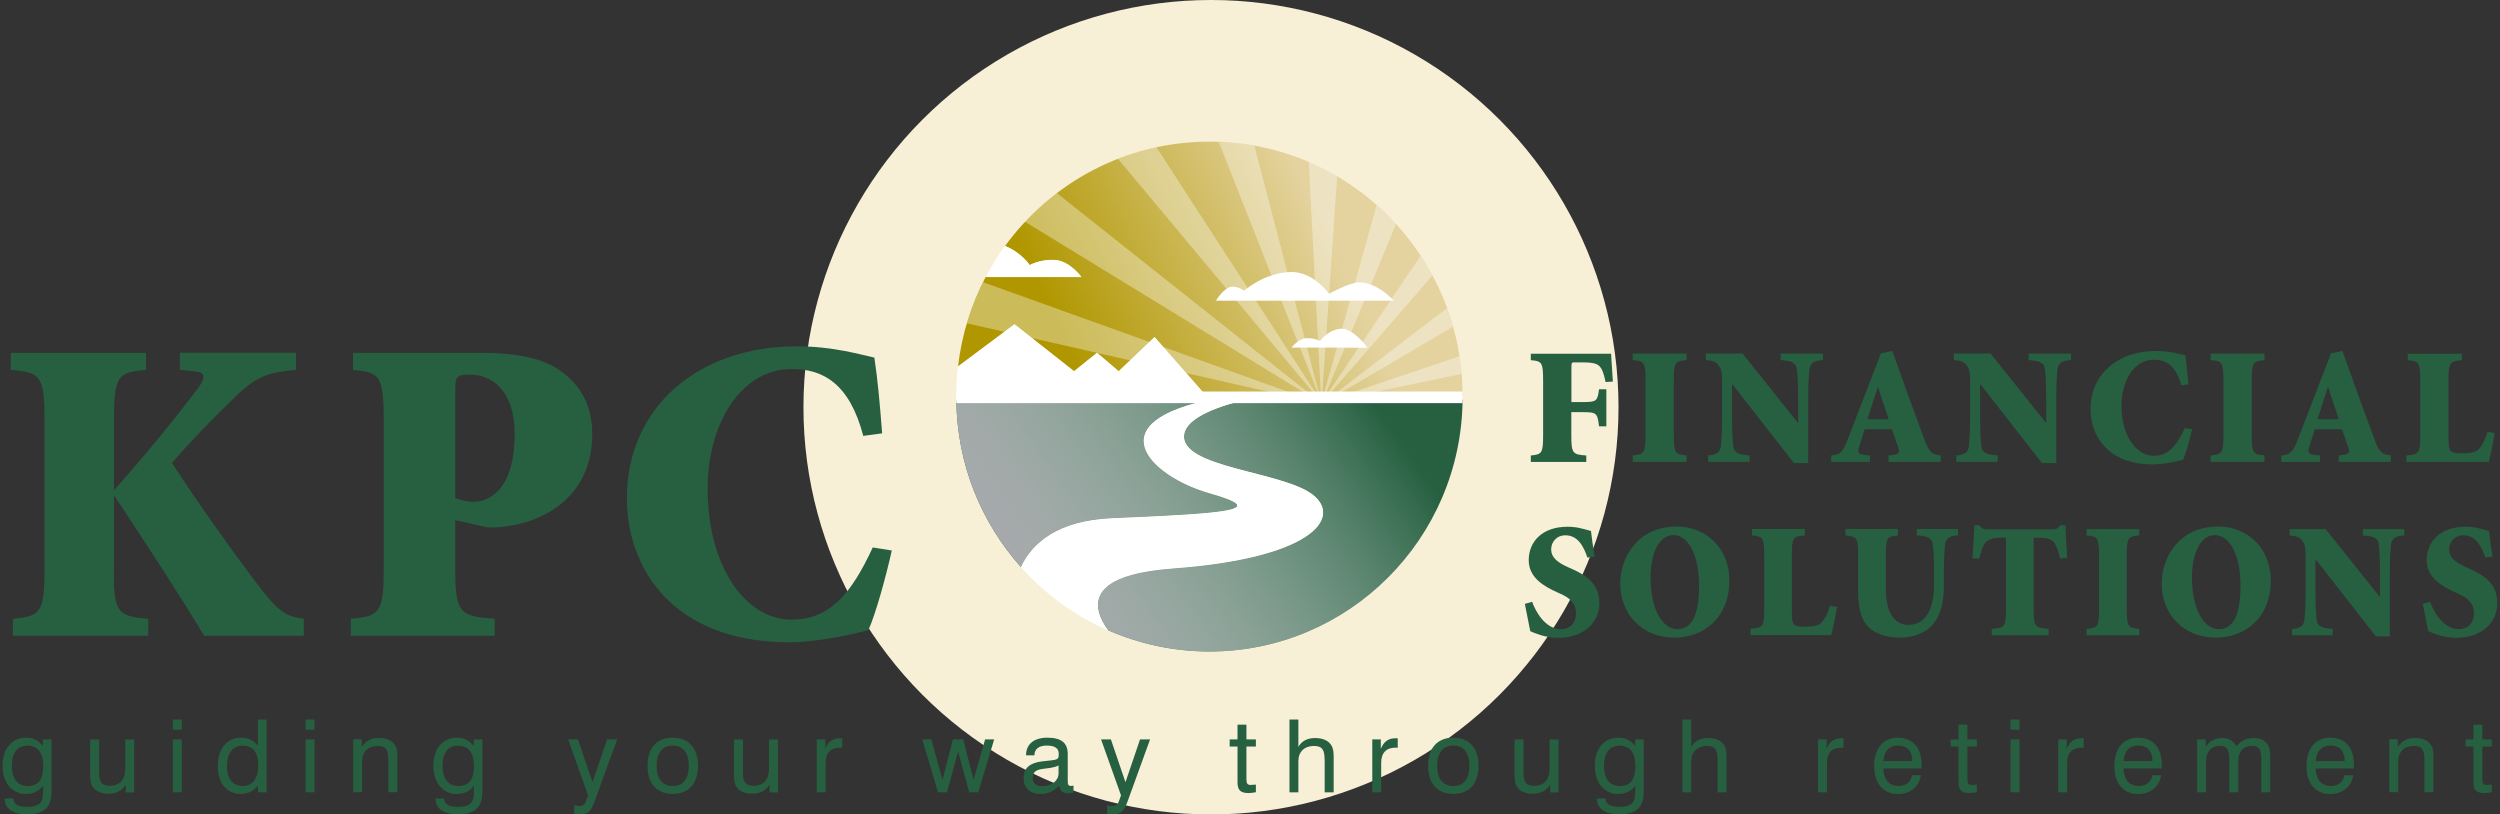 <?xml version="1.0" encoding="UTF-8"?> <svg xmlns="http://www.w3.org/2000/svg" width="353" height="115" viewBox="0 0 353 115" fill="none"><rect x="0" y="0" width="353" height="115" fill="#333333" stroke="none"/><ellipse cx="170.991" cy="57.5" rx="57.544" ry="57.5" fill="#F7EFD6"></ellipse><g clip-path="url(#clip0_2110_17)"><path d="M3.7 112.115C1.709 112.115 0.359 110.546 0.359 108.117C0.359 105.689 1.695 104.16 3.713 104.16C4.836 104.16 5.504 104.643 6.065 105.34V104.401H7.281V111.713C7.281 113.98 6.279 114.987 3.807 114.987C1.802 114.987 0.666 114.141 0.666 112.8V112.746H1.896V112.773C1.896 113.551 2.55 113.927 3.86 113.927C5.464 113.927 6.078 113.336 6.078 111.981V110.948C5.49 111.726 4.715 112.102 3.713 112.102L3.7 112.115ZM1.669 108.144C1.669 109.955 2.51 110.989 3.873 110.989C5.397 110.989 6.105 110.09 6.105 108.185C6.105 106.279 5.33 105.287 3.86 105.287C2.47 105.287 1.669 106.293 1.669 108.144Z" fill="#266041"></path><path d="M13.99 108.989C13.99 110.331 14.297 110.948 15.5 110.948C16.943 110.948 17.691 110.09 17.691 108.439V104.415H18.947V111.887H17.758V110.774C17.25 111.632 16.422 112.075 15.299 112.075C14.243 112.075 13.468 111.7 13.068 111.056C12.76 110.573 12.733 109.982 12.733 109.258V104.415H14.003V109.003L13.99 108.989Z" fill="#266041"></path><path d="M24.413 101.597H25.668V103.033H24.413V101.597ZM24.413 104.401H25.668V111.874H24.413V104.401Z" fill="#266041"></path><path d="M37.643 111.874H36.427V110.935C35.785 111.726 34.97 112.102 34.008 112.102C32.057 112.102 30.747 110.599 30.747 108.158C30.747 105.716 32.07 104.16 34.008 104.16C35.05 104.16 35.839 104.549 36.427 105.313V101.597H37.643V111.874ZM34.248 105.287C32.872 105.287 32.043 106.32 32.043 108.238C32.043 109.955 32.899 110.988 34.262 110.988C35.625 110.988 36.467 109.969 36.467 108.091C36.467 106.212 35.718 105.287 34.248 105.287Z" fill="#266041"></path><path d="M43.148 101.597H44.404V103.033H43.148V101.597ZM43.148 104.401H44.404V111.874H43.148V104.401Z" fill="#266041"></path><path d="M54.828 107.272C54.828 105.944 54.534 105.327 53.331 105.327C51.955 105.327 51.126 106.145 51.126 107.608V111.861H49.87V104.388H51.073V105.474C51.648 104.616 52.423 104.2 53.465 104.2C54.587 104.2 55.363 104.549 55.777 105.22C56.084 105.703 56.111 106.293 56.111 107.017V111.861H54.841V107.259L54.828 107.272Z" fill="#266041"></path><path d="M64.53 112.115C62.539 112.115 61.189 110.546 61.189 108.117C61.189 105.689 62.525 104.16 64.543 104.16C65.666 104.16 66.334 104.643 66.895 105.34V104.401H68.111V111.713C68.111 113.98 67.109 114.987 64.637 114.987C62.632 114.987 61.496 114.141 61.496 112.8V112.746H62.726V112.773C62.726 113.551 63.381 113.927 64.69 113.927C66.294 113.927 66.909 113.336 66.909 111.981V110.948C66.321 111.726 65.546 112.102 64.543 112.102L64.53 112.115ZM62.485 108.144C62.485 109.955 63.327 110.989 64.69 110.989C66.214 110.989 66.922 110.09 66.922 108.185C66.922 106.279 66.147 105.287 64.677 105.287C63.287 105.287 62.485 106.293 62.485 108.144Z" fill="#266041"></path><path d="M87.141 104.401L84.014 113.028C83.506 114.423 83.118 115 81.809 115C81.541 115 81.301 114.96 81.074 114.879V113.685C81.301 113.752 81.541 113.806 81.795 113.806C82.263 113.806 82.57 113.618 82.718 113.189L83.038 112.303L80.219 104.401H81.608L83.666 110.452L85.724 104.401H87.114H87.141Z" fill="#266041"></path><path d="M94.985 104.16C97.23 104.16 98.553 105.609 98.553 108.131C98.553 110.653 97.23 112.102 94.998 112.102C92.767 112.102 91.43 110.653 91.43 108.131C91.43 105.609 92.753 104.16 94.985 104.16ZM94.998 110.989C96.455 110.989 97.257 109.982 97.257 108.131C97.257 106.279 96.442 105.273 94.998 105.273C93.555 105.273 92.713 106.279 92.713 108.131C92.713 109.982 93.542 110.989 94.998 110.989Z" fill="#266041"></path><path d="M104.887 108.989C104.887 110.331 105.195 110.948 106.397 110.948C107.841 110.948 108.589 110.09 108.589 108.439V104.415H109.845V111.887H108.656V110.774C108.148 111.632 107.319 112.075 106.197 112.075C105.141 112.075 104.366 111.7 103.965 111.056C103.658 110.573 103.631 109.982 103.631 109.258V104.415H104.901V109.003L104.887 108.989Z" fill="#266041"></path><path d="M115.311 104.401H116.527V105.743C116.928 104.723 117.609 104.24 118.585 104.24C118.705 104.24 118.799 104.24 118.919 104.254V105.582C118.825 105.568 118.718 105.568 118.625 105.568C117.289 105.568 116.58 106.306 116.58 107.715V111.874H115.324V104.401H115.311Z" fill="#266041"></path><path d="M130.211 104.401H131.507L133.084 110.116L134.554 104.401H136.011L137.467 110.116L139.098 104.401H140.38L138.122 111.874H136.853L135.289 106.118L133.712 111.874H132.443L130.224 104.401H130.211Z" fill="#266041"></path><path d="M146.955 112.102C145.418 112.102 144.536 111.243 144.536 109.862C144.536 108.48 145.378 107.728 147.089 107.514C148.131 107.38 148.826 107.353 149.134 107.232C149.481 107.084 149.494 106.923 149.494 106.414C149.494 105.662 148.933 105.273 147.811 105.273C146.688 105.273 146.06 105.756 146.06 106.655H144.884V106.601C144.884 105.099 145.993 104.16 147.864 104.16C149.855 104.16 150.764 104.884 150.764 106.481V110.224C150.764 110.734 150.804 110.975 151.245 110.975C151.325 110.975 151.432 110.962 151.579 110.935V111.901C151.312 111.968 151.085 112.022 150.857 112.022C150.015 112.022 149.601 111.646 149.601 110.921V110.881C148.826 111.7 147.971 112.115 146.969 112.115L146.955 112.102ZM147.102 108.587C146.207 108.735 145.819 109.083 145.819 109.848C145.819 110.613 146.287 111.002 147.156 111.002C148.519 111.002 149.468 110.224 149.468 109.191V108.077C148.799 108.439 147.984 108.453 147.102 108.587Z" fill="#266041"></path><path d="M162.39 104.401L159.263 113.028C158.755 114.423 158.368 115 157.058 115C156.791 115 156.55 114.96 156.323 114.879V113.685C156.55 113.752 156.791 113.806 157.045 113.806C157.512 113.806 157.82 113.618 157.967 113.189L158.287 112.303L155.468 104.401H156.858L158.916 110.452L160.973 104.401H162.363H162.39Z" fill="#266041"></path><path d="M176.662 110.827C176.809 110.827 177.023 110.814 177.33 110.787V111.86C176.943 111.928 176.609 111.981 176.328 111.981C175.139 111.981 174.738 111.565 174.738 110.425V105.407H173.629V104.401H174.738V102.322H175.994V104.401H177.33V105.407H175.994V109.996C175.994 110.613 176.114 110.841 176.662 110.841V110.827Z" fill="#266041"></path><path d="M187.032 107.272C187.032 105.957 186.751 105.327 185.535 105.327C184.186 105.327 183.33 106.159 183.33 107.46V111.874H182.074V101.597H183.33V105.461C183.785 104.643 184.6 104.213 185.669 104.213C186.791 104.213 187.567 104.562 187.981 105.233C188.288 105.716 188.315 106.306 188.315 107.031V111.874H187.045V107.272H187.032Z" fill="#266041"></path><path d="M193.754 104.401H194.97V105.743C195.371 104.723 196.052 104.24 197.028 104.24C197.148 104.24 197.242 104.24 197.362 104.254V105.582C197.268 105.568 197.161 105.568 197.068 105.568C195.732 105.568 195.023 106.306 195.023 107.715V111.874H193.767V104.401H193.754Z" fill="#266041"></path><path d="M205.206 104.16C207.451 104.16 208.774 105.609 208.774 108.131C208.774 110.653 207.451 112.102 205.22 112.102C202.988 112.102 201.652 110.653 201.652 108.131C201.652 105.609 202.975 104.16 205.206 104.16ZM205.22 110.989C206.676 110.989 207.478 109.982 207.478 108.131C207.478 106.279 206.663 105.273 205.22 105.273C203.776 105.273 202.921 106.279 202.921 108.131C202.921 109.982 203.75 110.989 205.22 110.989Z" fill="#266041"></path><path d="M215.109 108.989C215.109 110.331 215.416 110.948 216.619 110.948C218.062 110.948 218.81 110.09 218.81 108.439V104.415H220.066V111.887H218.877V110.774C218.369 111.632 217.541 112.075 216.418 112.075C215.362 112.075 214.587 111.7 214.187 111.056C213.879 110.573 213.852 109.982 213.852 109.258V104.415H215.122V109.003L215.109 108.989Z" fill="#266041"></path><path d="M228.525 112.115C226.534 112.115 225.185 110.546 225.185 108.117C225.185 105.689 226.521 104.16 228.539 104.16C229.661 104.16 230.329 104.643 230.891 105.34V104.401H232.093V111.713C232.093 113.98 231.091 114.987 228.619 114.987C226.614 114.987 225.479 114.141 225.479 112.8V112.746H226.708V112.773C226.708 113.551 227.363 113.927 228.672 113.927C230.276 113.927 230.891 113.336 230.891 111.981V110.948C230.303 111.726 229.528 112.102 228.525 112.102V112.115ZM226.481 108.144C226.481 109.955 227.323 110.989 228.686 110.989C230.209 110.989 230.917 110.09 230.917 108.185C230.917 106.279 230.142 105.287 228.672 105.287C227.283 105.287 226.481 106.293 226.481 108.144Z" fill="#266041"></path><path d="M242.517 107.272C242.517 105.957 242.236 105.327 241.02 105.327C239.67 105.327 238.815 106.159 238.815 107.46V111.874H237.559V101.597H238.815V105.461C239.27 104.643 240.085 104.213 241.154 104.213C242.276 104.213 243.051 104.562 243.466 105.233C243.773 105.716 243.786 106.306 243.786 107.031V111.874H242.517V107.272Z" fill="#266041"></path><path d="M256.695 104.401H257.911V105.743C258.312 104.723 258.994 104.24 259.969 104.24C260.09 104.24 260.183 104.24 260.304 104.254V105.582C260.21 105.568 260.103 105.568 260.01 105.568C258.673 105.568 257.965 106.306 257.965 107.715V111.874H256.709V104.401H256.695Z" fill="#266041"></path><path d="M271.235 109.459C270.968 111.123 269.725 112.115 267.974 112.115C265.93 112.115 264.633 110.64 264.633 108.211C264.633 105.622 265.93 104.16 267.974 104.16C270.019 104.16 271.328 105.515 271.328 107.943C271.328 108.131 271.328 108.319 271.315 108.507H265.93C265.956 110.09 266.758 110.975 268.081 110.975C269.11 110.975 269.792 110.438 269.992 109.459H271.235ZM270.019 107.46C270.005 106.051 269.284 105.273 268.014 105.273C266.745 105.273 266.05 106.025 265.93 107.46H270.019Z" fill="#266041"></path><path d="M278.464 110.827C278.611 110.827 278.825 110.814 279.133 110.787V111.86C278.745 111.928 278.411 111.981 278.13 111.981C276.941 111.981 276.54 111.565 276.54 110.425V105.407H275.431V104.401H276.54V102.322H277.796V104.401H279.133V105.407H277.796V109.996C277.796 110.613 277.917 110.841 278.464 110.841V110.827Z" fill="#266041"></path><path d="M283.89 101.597H285.145V103.033H283.89V101.597ZM283.89 104.401H285.145V111.874H283.89V104.401Z" fill="#266041"></path><path d="M290.612 104.401H291.828V105.743C292.229 104.723 292.91 104.24 293.886 104.24C294.006 104.24 294.099 104.24 294.22 104.254V105.582C294.126 105.568 294.019 105.568 293.926 105.568C292.589 105.568 291.881 106.306 291.881 107.715V111.874H290.625V104.401H290.612Z" fill="#266041"></path><path d="M305.151 109.459C304.884 111.123 303.641 112.115 301.89 112.115C299.846 112.115 298.55 110.64 298.55 108.211C298.55 105.622 299.846 104.16 301.89 104.16C303.935 104.16 305.245 105.515 305.245 107.943C305.245 108.131 305.245 108.319 305.231 108.507H299.846C299.873 110.09 300.674 110.975 301.997 110.975C303.026 110.975 303.708 110.438 303.908 109.459H305.151ZM303.935 107.46C303.922 106.051 303.2 105.273 301.93 105.273C300.661 105.273 299.966 106.025 299.846 107.46H303.935Z" fill="#266041"></path><path d="M319.316 107.272C319.316 105.944 319.076 105.314 317.953 105.314C316.764 105.314 316.042 106.092 316.042 107.46V111.874H314.773V107.272C314.773 105.944 314.532 105.314 313.41 105.314C312.234 105.314 311.499 106.105 311.499 107.46V111.874H310.242V104.401H311.445V105.461C312.006 104.616 312.741 104.213 313.77 104.213C314.706 104.213 315.334 104.589 315.802 105.381C316.443 104.576 317.178 104.213 318.194 104.213C319.209 104.213 319.904 104.589 320.265 105.233C320.546 105.743 320.559 106.373 320.559 107.178V111.874H319.303V107.272H319.316Z" fill="#266041"></path><path d="M332.279 109.459C332.011 111.123 330.769 112.115 329.018 112.115C326.973 112.115 325.677 110.64 325.677 108.211C325.677 105.622 326.973 104.16 329.018 104.16C331.063 104.16 332.372 105.515 332.372 107.943C332.372 108.131 332.372 108.319 332.359 108.507H326.973C327 110.09 327.802 110.975 329.125 110.975C330.154 110.975 330.836 110.438 331.036 109.459H332.279ZM331.076 107.46C331.063 106.051 330.341 105.273 329.072 105.273C327.802 105.273 327.107 106.025 326.987 107.46H331.076Z" fill="#266041"></path><path d="M342.328 107.272C342.328 105.944 342.034 105.327 340.831 105.327C339.455 105.327 338.626 106.145 338.626 107.608V111.861H337.37V104.388H338.573V105.474C339.147 104.616 339.923 104.2 340.965 104.2C342.087 104.2 342.862 104.549 343.277 105.22C343.584 105.703 343.597 106.293 343.597 107.017V111.861H342.328V107.259V107.272Z" fill="#266041"></path><path d="M351.175 110.827C351.322 110.827 351.535 110.814 351.843 110.787V111.86C351.455 111.928 351.121 111.981 350.841 111.981C349.651 111.981 349.25 111.565 349.25 110.425V105.407H348.141V104.401H349.25V102.322H350.506V104.401H351.843V105.407H350.506V109.996C350.506 110.613 350.627 110.841 351.175 110.841V110.827Z" fill="#266041"></path><path d="M16.088 79.93C15.967 86.571 16.582 87.001 20.925 87.363V89.764H1.829V87.363C5.811 87.001 6.292 86.558 6.292 79.93V59.658C6.292 53.017 5.798 52.588 1.521 52.226V49.824H20.618V52.226C16.582 52.588 16.088 53.017 16.088 59.658V69.237C20.551 64.206 24.293 59.658 27.834 54.976C28.689 53.876 29.357 52.642 27.714 52.454L25.389 52.212V49.811H41.785V52.212C38.297 52.575 36.4 52.883 33.219 56.023C29.919 59.215 26.858 62.355 24.279 65.36C28.075 71.196 32.11 76.844 35.972 82.01C39.273 86.437 40.382 87.054 42.895 87.363V89.764H28.823C26.498 85.833 20.685 76.804 16.208 70.096H16.088V79.93Z" fill="#266041"></path><path d="M64.276 79.93C64.276 86.571 64.77 87.001 69.849 87.363V89.764H49.536V87.363C53.692 87.001 54.187 86.558 54.187 79.93V59.658C54.187 53.017 53.692 52.588 49.843 52.226V49.824H67.71C73.457 49.824 76.824 50.683 79.283 52.467C81.916 54.372 83.626 57.203 83.626 61.322C83.626 69.559 77.506 73.799 70.65 74.416C69.982 74.483 69.367 74.483 68.873 74.483L64.276 73.437V79.957V79.93ZM64.276 70.351C65.011 70.593 65.933 70.847 66.909 70.847C68.873 70.847 72.668 69.372 72.668 61.255C72.668 54.869 69.18 52.897 66.427 52.897C64.41 52.897 64.289 53.205 64.289 55.11V70.351H64.276Z" fill="#266041"></path><path d="M121.899 61.563C119.934 54.064 116.139 52.105 111.796 52.105C104.446 52.105 99.916 60.087 99.916 68.942C99.916 80.252 105.422 87.497 111.729 87.497C117.048 87.497 120.108 84.049 123.235 77.3L125.921 77.73C125.119 81.352 123.663 86.638 122.62 88.973C121.084 89.402 115.578 90.69 111.475 90.69C95.012 90.69 88.517 80.239 88.517 70.351C88.517 57.632 98.433 48.898 112.571 48.898C117.649 48.898 121.752 50.133 123.462 50.495C123.957 53.876 124.197 56.572 124.558 61.188L121.872 61.55L121.899 61.563Z" fill="#266041"></path><path d="M216.325 84.948C216.806 86.289 218.155 88.838 220.414 88.838C221.603 88.838 222.525 88.06 222.525 86.558C222.525 85.203 221.657 84.398 220.227 83.794L219.879 83.633C217.968 82.774 215.857 81.553 215.857 79.098C215.857 76.496 217.741 74.376 221.349 74.376C222.057 74.376 222.792 74.47 223.461 74.657C223.982 74.792 224.356 74.885 224.65 74.98C224.743 75.878 224.904 77.005 225.158 78.575L224.142 78.736C223.634 77.22 222.833 75.583 221.015 75.583C219.839 75.583 219.024 76.482 219.024 77.582C219.024 78.682 219.893 79.42 221.389 80.078L221.897 80.306C224.009 81.245 225.826 82.452 225.826 85.149C225.826 87.98 223.554 90.059 220 90.059C219.077 90.059 218.142 89.871 217.514 89.67C216.819 89.442 216.338 89.254 216.071 89.12C215.884 88.06 215.59 86.812 215.309 85.27L216.325 84.975V84.948Z" fill="#266041"></path><path d="M244.187 82.01C244.187 86.947 240.833 90.032 236.423 90.032C231.786 90.032 228.779 86.638 228.779 82.399C228.779 78.669 231.265 74.349 236.744 74.349C240.94 74.349 244.187 77.435 244.187 81.996V82.01ZM233.055 81.621C233.055 85.793 234.619 88.838 236.864 88.838C238.842 88.838 239.911 86.92 239.911 82.747C239.911 78.119 238.254 75.556 236.289 75.556C234.525 75.556 233.055 77.582 233.055 81.621Z" fill="#266041"></path><path d="M253.02 86.303C253.02 87.497 253.061 88.074 253.475 88.288C253.836 88.476 254.37 88.49 255.078 88.49C255.787 88.49 256.802 88.422 257.283 87.819C257.658 87.376 258.045 86.759 258.406 85.538L259.395 85.699C259.261 86.571 258.78 88.973 258.566 89.684H247.181V88.785C248.931 88.651 249.105 88.49 249.105 85.994V78.387C249.105 75.905 248.918 75.744 247.381 75.597V74.698H254.838V75.597C253.181 75.731 253.007 75.892 253.007 78.387V86.289L253.02 86.303Z" fill="#266041"></path><path d="M267.974 74.711V75.61C266.464 75.744 266.277 75.905 266.277 78.401V83.096C266.277 86.37 267.426 88.235 269.471 88.235C271.809 88.235 273.092 86.209 273.092 82.399V81.017C273.092 78.763 272.999 77.488 272.905 76.777C272.785 75.972 272.17 75.677 270.66 75.597V74.698H276.473V75.597C275.377 75.637 274.776 75.972 274.656 76.777C274.562 77.488 274.469 78.763 274.469 81.017V82.788C274.469 84.773 274.108 86.866 272.812 88.302C271.796 89.402 270.059 90.032 268.455 90.032C266.852 90.032 265.248 89.737 264.112 88.785C262.896 87.792 262.361 86.128 262.361 83.432V78.387C262.361 75.905 262.174 75.744 260.571 75.597V74.698H267.961L267.974 74.711Z" fill="#266041"></path><path d="M287.151 86.008C287.151 88.49 287.338 88.651 289.262 88.798V89.697H281.231V88.798C283.061 88.664 283.248 88.503 283.248 86.008V75.919H282.861C281.324 75.919 280.709 76.2 280.335 76.616C280.055 76.965 279.787 77.555 279.48 78.857H278.518C278.611 76.925 278.745 75.328 278.798 74.161H279.507C279.854 74.698 280.081 74.738 280.696 74.738H289.85C290.451 74.738 290.558 74.604 290.932 74.161H291.641C291.667 75.127 291.774 77.086 291.895 78.79L290.879 78.857C290.532 77.475 290.278 76.871 289.944 76.482C289.556 76.066 288.794 75.932 287.698 75.932H287.151V86.021V86.008Z" fill="#266041"></path><path d="M300.3 86.008C300.3 88.49 300.487 88.651 302.064 88.798V89.697H294.621V88.798C296.197 88.664 296.385 88.503 296.385 86.008V78.401C296.385 75.919 296.197 75.758 294.621 75.61V74.711H302.064V75.61C300.474 75.744 300.3 75.905 300.3 78.401V86.008Z" fill="#266041"></path><path d="M320.639 82.01C320.639 86.947 317.285 90.032 312.875 90.032C308.238 90.032 305.231 86.638 305.231 82.399C305.231 78.669 307.717 74.349 313.196 74.349C317.392 74.349 320.639 77.435 320.639 81.996V82.01ZM309.507 81.621C309.507 85.793 311.071 88.838 313.316 88.838C315.294 88.838 316.363 86.92 316.363 82.747C316.363 78.119 314.706 75.556 312.741 75.556C310.977 75.556 309.507 77.582 309.507 81.621Z" fill="#266041"></path><path d="M337.45 89.858H335.473L326.973 78.978H326.933V83.217C326.933 85.632 327.027 86.906 327.12 87.618C327.241 88.422 327.855 88.718 329.365 88.798V89.697H323.646V88.798C324.662 88.758 325.25 88.422 325.37 87.618C325.463 86.906 325.557 85.632 325.557 83.217V78.978C325.557 77.274 325.517 76.978 325.049 76.321C324.702 75.838 324.127 75.677 323.298 75.61V74.711H328.377L336.02 84.277H336.061V81.191C336.061 78.776 335.967 77.502 335.873 76.791C335.753 75.986 335.138 75.691 333.628 75.61V74.711H339.482V75.61C338.332 75.65 337.731 75.986 337.624 76.791C337.53 77.502 337.437 78.776 337.437 81.191V89.858H337.45Z" fill="#266041"></path><path d="M343.116 84.948C343.597 86.289 344.947 88.838 347.206 88.838C348.395 88.838 349.317 88.06 349.317 86.558C349.317 85.203 348.448 84.398 347.018 83.794L346.671 83.633C344.76 82.774 342.649 81.553 342.649 79.098C342.649 76.496 344.533 74.376 348.141 74.376C348.849 74.376 349.584 74.47 350.252 74.657C350.774 74.792 351.148 74.885 351.442 74.98C351.535 75.878 351.696 77.005 351.95 78.575L350.934 78.736C350.426 77.22 349.624 75.583 347.807 75.583C346.631 75.583 345.816 76.482 345.816 77.582C345.816 78.682 346.684 79.42 348.181 80.078L348.689 80.306C350.8 81.245 352.618 82.452 352.618 85.149C352.618 87.98 350.346 90.059 346.791 90.059C345.869 90.059 344.934 89.871 344.306 89.67C343.611 89.442 343.13 89.254 342.862 89.12C342.675 88.06 342.381 86.812 342.101 85.27L343.116 84.975V84.948Z" fill="#266041"></path><path d="M221.87 56.774H223.461C225.479 56.774 225.545 56.626 225.786 54.963H226.815V60.195H225.786C225.545 58.33 225.479 58.196 223.461 58.196H221.87V61.47C221.87 64.019 222.057 64.18 223.982 64.314V65.226H216.151V64.314C217.701 64.166 217.888 64.005 217.888 61.47V53.702C217.888 51.153 217.701 50.992 216.151 50.857V49.945H227.483C227.51 50.348 227.63 52.065 227.737 53.876L226.708 53.943C226.467 52.736 226.214 52.078 225.839 51.703C225.465 51.3 224.69 51.166 223.447 51.166H222.351C221.924 51.166 221.884 51.166 221.884 52.038V56.801L221.87 56.774Z" fill="#266041"></path><path d="M236.343 61.456C236.343 64.005 236.53 64.166 238.147 64.3V65.213H230.543V64.3C232.16 64.153 232.347 63.992 232.347 61.456V53.688C232.347 51.139 232.16 50.978 230.543 50.844V49.932H238.147V50.844C236.53 50.992 236.343 51.153 236.343 53.688V61.456Z" fill="#266041"></path><path d="M255.319 65.387H253.301L244.615 54.265H244.561V58.599C244.561 61.067 244.655 62.368 244.748 63.093C244.869 63.911 245.497 64.22 247.047 64.3V65.213H241.207V64.3C242.236 64.26 242.851 63.925 242.971 63.093C243.065 62.368 243.158 61.067 243.158 58.599V54.265C243.158 52.521 243.118 52.212 242.637 51.555C242.29 51.059 241.702 50.898 240.86 50.831V49.918H246.045L253.862 59.699H253.902V56.546C253.902 54.077 253.809 52.776 253.715 52.051C253.595 51.233 252.967 50.924 251.417 50.844V49.932H257.404V50.844C256.228 50.898 255.626 51.22 255.506 52.051C255.412 52.776 255.319 54.077 255.319 56.546V65.4V65.387Z" fill="#266041"></path><path d="M266.651 64.314L267.359 64.22C268.228 64.099 268.268 63.871 267.974 63.012L267.132 60.611H263.284L262.575 62.878C262.241 63.884 262.268 64.126 263.35 64.247L264.032 64.314V65.226H258.566V64.314C259.769 64.153 260.116 64.059 260.892 62.073L265.582 49.891L267.199 49.556L268.789 54.01C269.792 56.814 270.807 59.591 271.702 61.993C272.451 64.045 272.878 64.166 274.028 64.3V65.213H266.664V64.3L266.651 64.314ZM263.671 59.202H266.678L265.195 54.708H265.128L263.671 59.202Z" fill="#266041"></path><path d="M290.344 65.387H288.327L279.64 54.265H279.587V58.599C279.587 61.067 279.68 62.368 279.774 63.093C279.894 63.911 280.522 64.22 282.073 64.3V65.213H276.233V64.3C277.262 64.26 277.876 63.925 277.997 63.093C278.09 62.368 278.184 61.067 278.184 58.599V54.265C278.184 52.521 278.144 52.212 277.663 51.555C277.315 51.059 276.727 50.898 275.885 50.831V49.918H281.07L288.888 59.699H288.928V56.546C288.928 54.077 288.834 52.776 288.741 52.051C288.621 51.233 287.992 50.924 286.442 50.844V49.932H292.429V50.844C291.253 50.898 290.652 51.22 290.532 52.051C290.438 52.776 290.344 54.077 290.344 56.546V65.4V65.387Z" fill="#266041"></path><path d="M307.984 54.413C307.236 51.541 305.779 50.79 304.109 50.79C301.289 50.79 299.552 53.849 299.552 57.243C299.552 61.577 301.663 64.354 304.082 64.354C306.127 64.354 307.303 63.039 308.492 60.45L309.521 60.611C309.214 62.006 308.652 64.032 308.251 64.917C307.663 65.078 305.552 65.575 303.975 65.575C297.668 65.575 295.182 61.577 295.182 57.78C295.182 52.91 298.977 49.556 304.403 49.556C306.354 49.556 307.917 50.026 308.572 50.173C308.759 51.474 308.853 52.508 309 54.265L307.971 54.413H307.984Z" fill="#266041"></path><path d="M317.94 61.456C317.94 64.005 318.127 64.166 319.744 64.3V65.213H312.14V64.3C313.757 64.153 313.944 63.992 313.944 61.456V53.688C313.944 51.139 313.757 50.978 312.14 50.844V49.932H319.744V50.844C318.127 50.992 317.94 51.153 317.94 53.688V61.456Z" fill="#266041"></path><path d="M330.207 64.314L330.916 64.22C331.784 64.099 331.824 63.871 331.53 63.012L330.688 60.611H326.84L326.132 62.878C325.797 63.884 325.824 64.126 326.907 64.247L327.588 64.314V65.226H322.123V64.314C323.325 64.153 323.673 64.059 324.448 62.073L329.138 49.891L330.755 49.556L332.346 54.01C333.348 56.814 334.363 59.591 335.259 61.993C336.007 64.045 336.435 64.166 337.584 64.3V65.213H330.221V64.3L330.207 64.314ZM327.227 59.202H330.234L328.751 54.708H328.684L327.227 59.202Z" fill="#266041"></path><path d="M345.736 61.765C345.736 62.986 345.789 63.576 346.203 63.791C346.578 63.978 347.112 64.005 347.847 64.005C348.582 64.005 349.611 63.938 350.092 63.321C350.466 62.878 350.867 62.234 351.241 60.987L352.257 61.148C352.11 62.047 351.629 64.488 351.415 65.226H339.776V64.314C341.553 64.166 341.74 64.005 341.74 61.47V53.702C341.74 51.153 341.553 50.992 339.976 50.857V49.945H347.607V50.857C345.923 51.005 345.722 51.166 345.722 53.702V61.778L345.736 61.765Z" fill="#266041"></path><path d="M135.035 56.613C135.155 65.628 138.59 73.826 144.162 80.064C145.753 76.683 149.307 73.49 157.085 73.168C174.056 72.457 179.148 72.001 170.756 69.613C162.457 67.252 154.506 59.511 171.784 56.251H176.675C172.266 57.243 167.588 58.867 167.214 61.322C166.506 66.058 181.125 66.527 185.362 69.841C189.598 73.155 185.121 78.83 165.57 80.252C153.196 81.151 154.118 85.739 156.47 88.986C160.853 90.904 165.691 91.991 170.782 91.991C190.413 91.991 206.342 76.106 206.516 56.438C206.516 56.331 135.049 56.438 135.049 56.599L135.035 56.613Z" fill="#266041"></path><path style="mix-blend-mode:multiply" d="M135.035 56.626C135.155 65.628 138.59 73.826 144.162 80.064C145.753 76.683 149.307 73.49 157.085 73.168C174.056 72.457 179.148 72.001 170.756 69.613C162.457 67.252 154.506 59.511 171.784 56.251H176.675C172.266 57.243 167.588 58.867 167.214 61.322C166.506 66.058 181.125 66.527 185.362 69.841C189.598 73.155 185.121 78.83 165.57 80.252C153.196 81.151 154.118 85.739 156.47 88.986C160.853 90.904 165.691 91.991 170.782 91.991C190.373 91.991 206.289 76.16 206.516 56.546C206.516 56.398 135.049 56.452 135.049 56.613L135.035 56.626Z" fill="url(#paint0_linear_2110_17)"></path><path d="M165.557 80.266C185.121 78.843 189.598 73.168 185.348 69.855C181.112 66.541 166.493 66.071 167.201 61.335C167.562 58.88 172.239 57.257 176.662 56.264H171.771C154.492 59.524 162.443 67.265 170.742 69.626C179.134 72.014 174.043 72.471 157.071 73.182C149.307 73.504 145.739 76.71 144.149 80.078C147.543 83.874 151.726 86.933 156.443 89.013C154.091 85.766 153.183 81.178 165.544 80.279L165.557 80.266Z" fill="white"></path><path d="M151.659 52.427L154.906 49.824L157.966 52.427L163.031 47.597L170.301 55.875H206.516C206.516 36.059 190.52 20 170.782 20C158.929 20 148.425 25.809 141.917 34.731C144.229 35.657 145.405 37.441 145.405 37.441C145.405 37.441 146.795 36.609 148.906 36.703C151.031 36.797 152.688 39.105 152.688 39.105H139.177C137.146 42.955 135.797 47.221 135.275 51.743L143.253 45.786L151.659 52.413V52.427Z" fill="url(#paint1_linear_2110_17)"></path><g opacity="0.35"><path d="M157.846 22.415L185.789 55.861H186.016L163.285 20.778C161.414 21.181 159.597 21.731 157.846 22.415Z" fill="white"></path><path d="M136.518 45.652L181.5 55.861H183.384L138.804 39.843C137.881 41.694 137.12 43.626 136.518 45.638V45.652Z" fill="white"></path><path d="M144.724 31.31L184.814 55.848H185.241L149.2 27.245C147.597 28.465 146.1 29.82 144.724 31.296V31.31Z" fill="white"></path><path d="M194.382 28.948L186.872 55.861H187.086L197.121 31.632C196.253 30.679 195.344 29.794 194.382 28.948Z" fill="white"></path><path d="M172.078 20.013L186.23 55.861H186.324L177.116 20.564C175.473 20.268 173.789 20.081 172.078 20.027V20.013Z" fill="white"></path><path d="M184.787 22.844L186.511 55.848H186.685L188.809 24.884C187.513 24.119 186.177 23.435 184.787 22.844Z" fill="white"></path><path d="M206.075 50.294L189.625 55.861H191.669L206.369 52.803C206.302 51.957 206.208 51.112 206.075 50.28V50.294Z" fill="white"></path><path d="M200.596 36.099L187.273 55.861H187.54L202.266 38.89C201.758 37.937 201.197 37.012 200.596 36.099Z" fill="white"></path><path d="M204.324 43.492L188.141 55.861H188.609L205.166 46.135C204.912 45.236 204.645 44.364 204.324 43.492Z" fill="white"></path></g><path d="M189.945 49.086H182.368C182.368 49.086 183.29 47.812 184.453 47.758C185.615 47.705 186.391 48.161 186.391 48.161C186.391 48.161 187.313 46.725 189.143 46.43C190.974 46.135 193.112 49.113 193.112 49.113L189.959 49.086H189.945Z" fill="white"></path><path d="M148.893 36.703C146.768 36.609 145.392 37.441 145.392 37.441C145.392 37.441 144.216 35.643 141.904 34.731C140.888 36.113 139.98 37.589 139.178 39.118H152.688C152.688 39.118 151.031 36.797 148.906 36.717L148.893 36.703Z" fill="white"></path><path d="M170.288 55.875L163.018 47.597L157.953 52.427L154.893 49.824L151.646 52.427L143.24 45.799L135.262 51.756C135.102 53.111 135.022 54.48 135.022 55.888H170.274L170.288 55.875Z" fill="white"></path><path d="M171.691 42.459H196.814C196.814 42.459 194.462 39.816 191.896 39.869C190.533 39.896 187.647 41.479 187.647 41.479C187.647 41.479 185.509 38.407 182.382 38.407C178.627 38.407 175.673 41.05 175.673 41.05C175.673 41.05 174.885 40.446 173.989 40.486C172.813 40.54 171.691 42.459 171.691 42.459Z" fill="white"></path><path d="M206.503 56.921H135.035V55.285H206.503C206.503 55.285 206.503 55.553 206.503 56.063C206.503 56.546 206.503 56.921 206.503 56.921Z" fill="white"></path></g><defs><linearGradient id="paint0_linear_2110_17" x1="145.98" y1="83.136" x2="199.17" y2="46.037" gradientUnits="userSpaceOnUse"><stop stop-color="#A7A9AC"></stop><stop offset="0.84" stop-color="white" stop-opacity="0"></stop></linearGradient><linearGradient id="paint1_linear_2110_17" x1="137.053" y1="60.235" x2="198.892" y2="31.51" gradientUnits="userSpaceOnUse"><stop offset="0.25" stop-color="#B09700"></stop><stop offset="0.84" stop-color="#E4D39F"></stop></linearGradient><clipPath id="clip0_2110_17"><rect width="352.272" height="95" fill="white" transform="translate(0.359 20)"></rect></clipPath></defs></svg> 